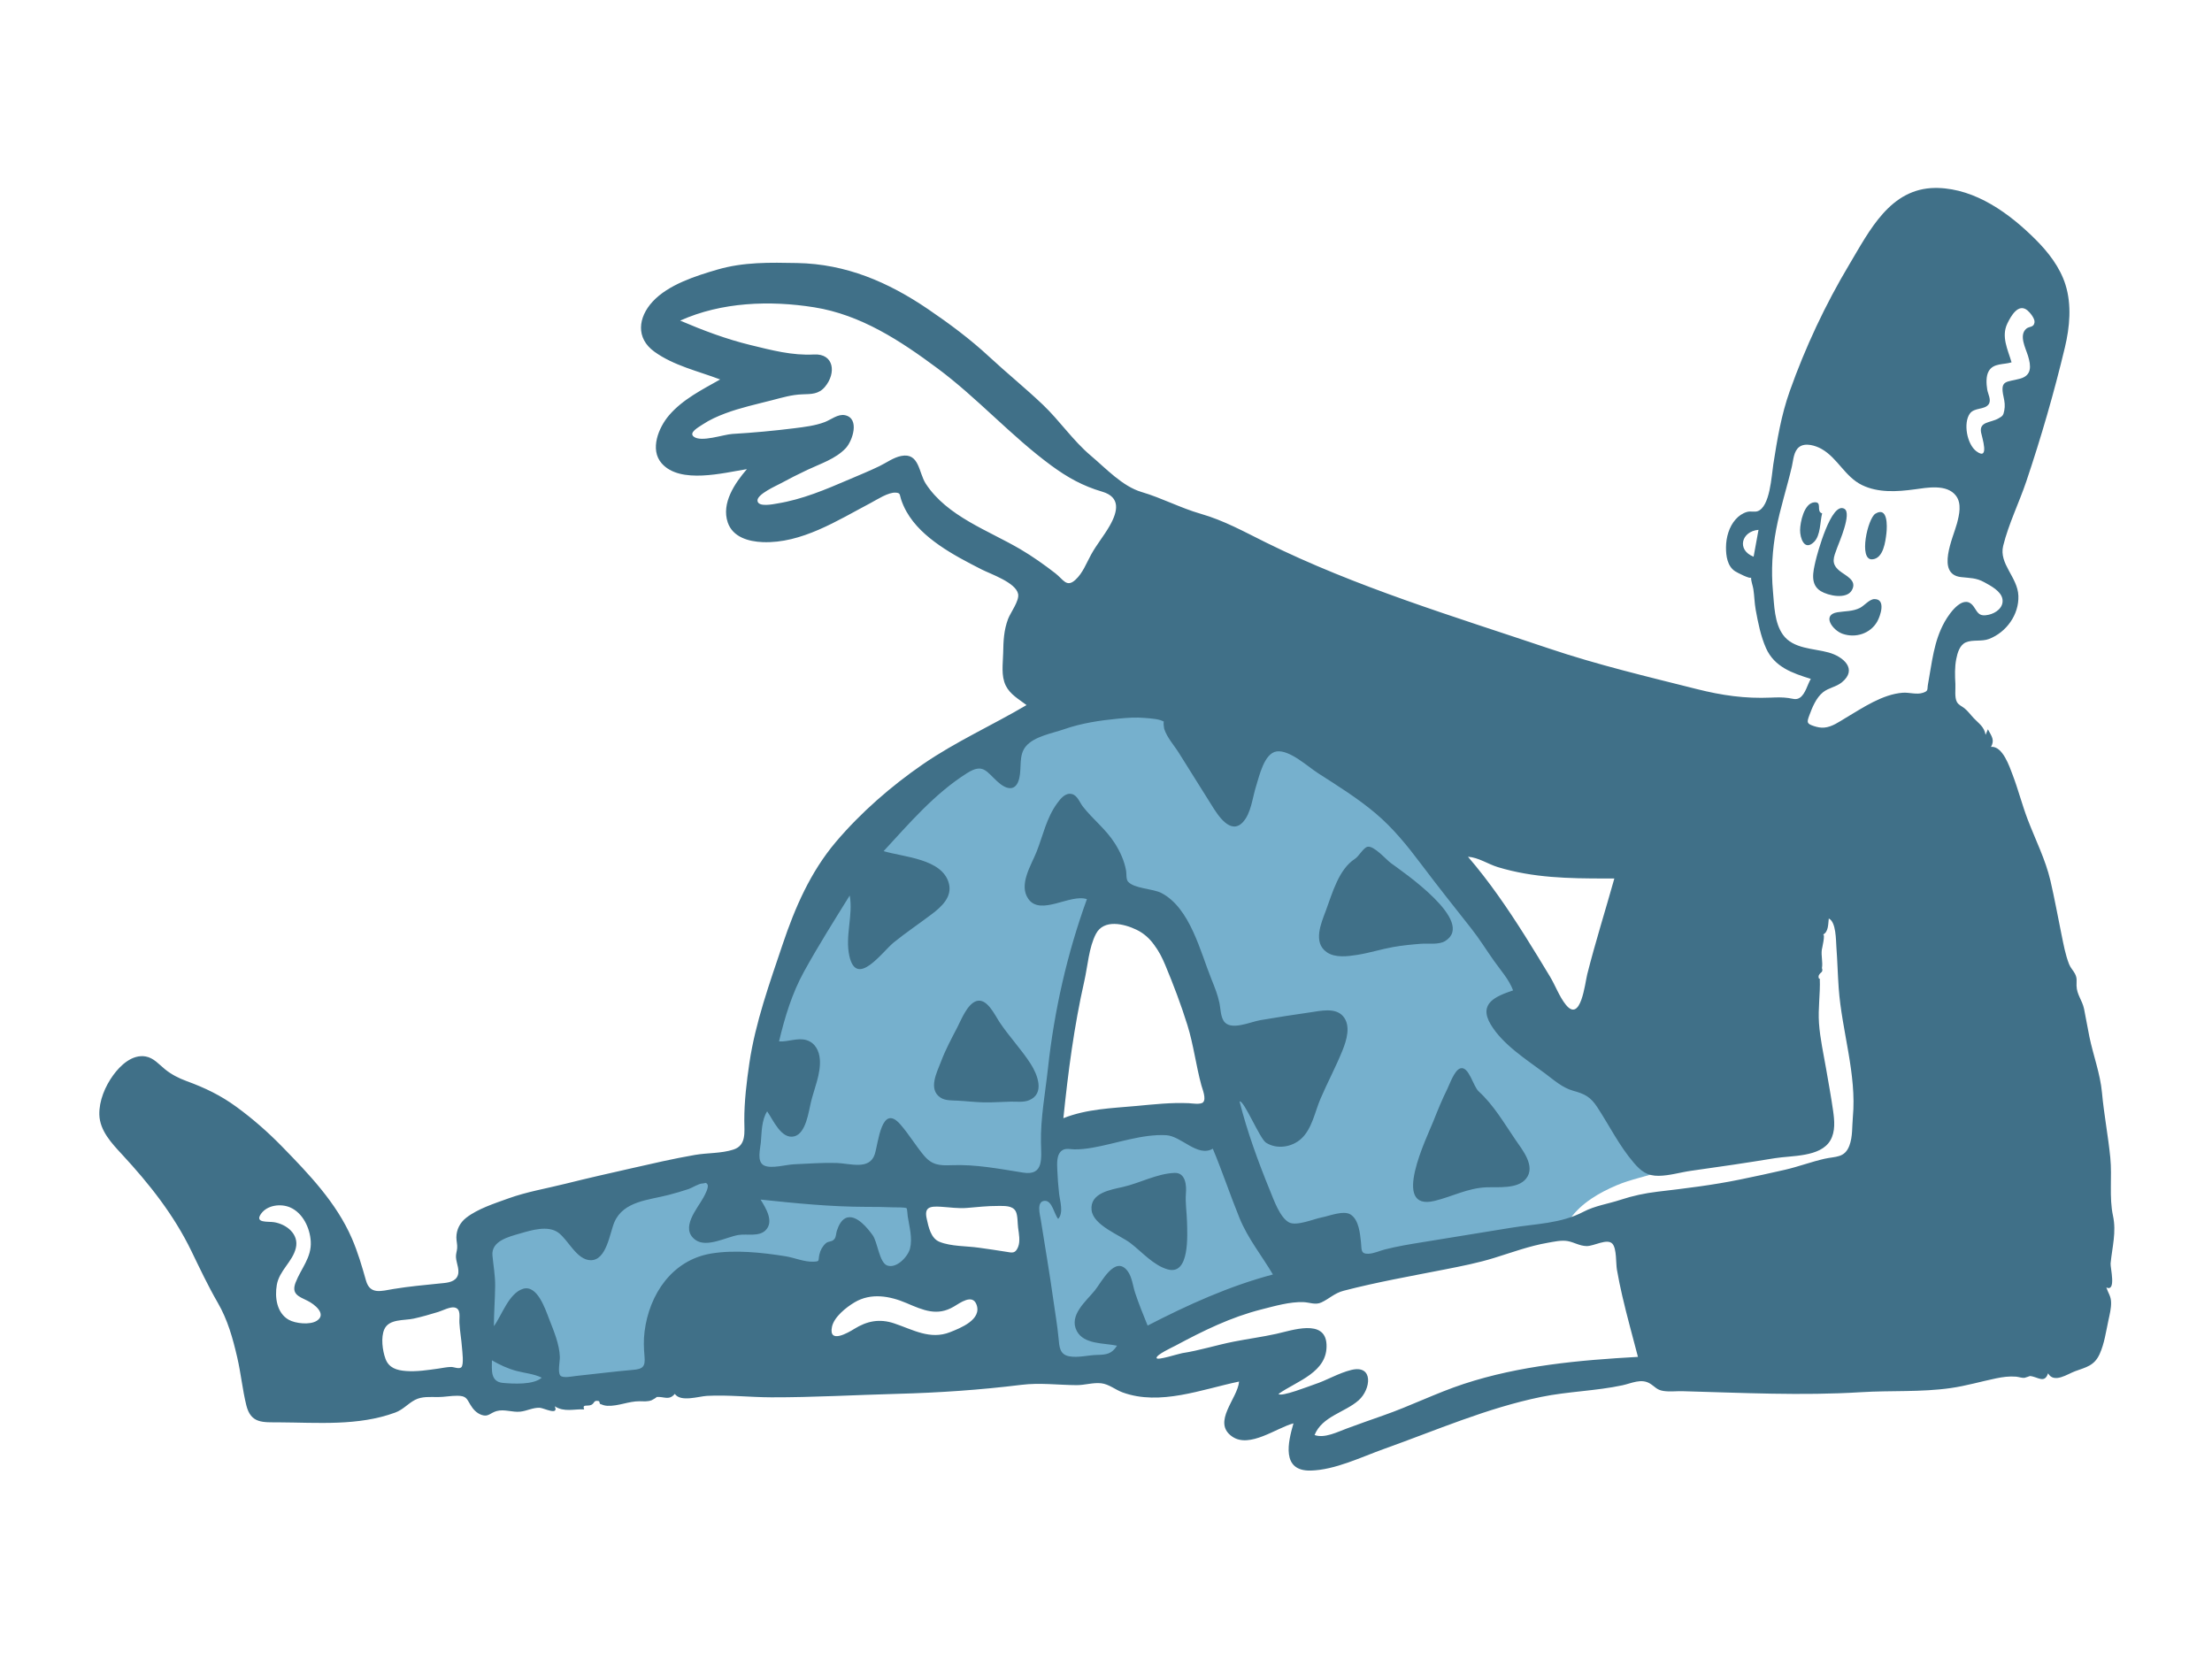 <svg width="1024" height="768" viewBox="0 0 1024 768" fill="none" xmlns="http://www.w3.org/2000/svg">
<path fill-rule="evenodd" clip-rule="evenodd" d="M521.919 324.834C559.284 321.862 594.932 335.786 624.796 357.488C663.286 385.459 695.909 425.461 717.991 467.612C720.34 469.421 722.654 471.276 724.952 473.148C737.242 483.16 749.249 493.735 759.892 505.505C765.834 512.075 781.419 528.051 774.653 538.128C773.217 540.268 770.859 541.496 768.497 542.343C761.875 544.714 754.972 545.915 748.441 548.689C740.379 552.112 732.019 556.906 726.854 564.215C725.385 566.294 725.002 568.747 723.027 569.663C720.933 570.635 716.985 570.256 714.696 570.48C710.095 570.932 705.493 571.383 700.891 571.833C690.08 572.893 678.779 573.01 668.203 575.621L619.55 587.634C609.599 590.091 598.162 591.445 588.725 595.483C574.643 601.51 561.208 610.334 547.733 617.606C541.218 621.122 534.702 624.639 528.186 628.155C525.004 629.873 522.826 629.896 519.097 630.183L492.187 632.253C487.846 632.587 485.762 634.335 485.193 629.991L478.938 582.233L475.632 556.979C475.435 555.477 475.493 548.037 474.262 547.139C473.49 546.576 468.96 547.788 468.122 547.891L455.908 549.387C447.111 550.464 438.315 551.541 429.518 552.618C428.804 552.705 424.849 552.66 424.405 553.244C423.885 553.929 424.874 557.855 424.963 558.7C425.896 567.568 426.83 576.436 427.763 585.304C427.872 586.332 429.121 591.101 428.463 591.945C428.005 592.531 424.691 592.602 424.018 592.712C415.532 594.097 407.047 595.482 398.561 596.868C392.484 597.86 384.542 597.81 378.797 600.095C375.498 601.407 372.234 604.762 369.384 606.859L327.998 637.313C321.721 641.931 313.261 640.755 305.617 641.337L217.44 648.055C217.513 645.309 217.587 642.563 217.66 639.816C218.048 625.271 218.435 610.726 218.823 596.181L219.331 577.157C219.363 575.953 218.882 572.43 219.669 571.54C220.715 570.359 225.39 569.847 226.841 569.417C231.708 567.976 236.574 566.536 241.44 565.096C255.717 560.87 269.992 556.644 284.268 552.419C298.378 548.243 312.486 544.066 326.595 539.89C331.423 538.461 336.25 537.032 341.077 535.603C342.192 535.273 346.087 534.834 346.862 533.891C347.839 532.703 347.402 527.634 347.558 526.128C348.324 518.779 349.416 511.463 350.746 504.196C360.338 451.778 382.757 398.534 424.326 363.565C451.804 340.449 486.272 327.669 521.919 324.834ZM528.509 429.95C524.81 425.607 518.596 418.522 512.061 419.698C506.75 420.654 503.856 427.238 502.005 431.615C494.564 449.207 492.256 469.372 489.942 488.173C488.49 499.97 487.322 511.819 486.575 523.682C513.081 521.643 539.587 519.604 566.093 517.565C564.842 509.119 563.839 500.595 562.333 492.19C561.578 487.977 559.49 484.184 557.705 480.292C549.721 462.884 541.006 444.623 528.509 429.95Z" fill="#76B0CD"/>
<path fill-rule="evenodd" clip-rule="evenodd" d="M896.454 87.001L897.102 87.012C914.692 87.48 930.204 98.799 942.235 110.778C948.184 116.701 953.609 123.668 956.162 131.775C959.11 141.14 958.14 151.441 955.897 160.84C950.942 181.611 944.886 202.489 938.076 222.732C934.725 232.69 929.866 242.454 927.337 252.646C925.252 261.043 934.032 267.159 934.368 275.788C934.707 284.493 928.85 292.671 920.802 295.782C917.374 297.107 913.227 296 910.067 297.358C907.177 298.599 906.165 302.262 905.61 305.074C904.854 308.909 904.99 312.741 905.205 316.61C905.337 318.977 904.747 322.84 905.902 324.951C906.695 326.401 908.14 326.875 909.385 327.867C911.084 329.221 912.216 330.906 913.706 332.462C916.162 335.03 918.525 336.421 919.192 340.167C919.547 339.316 919.902 338.465 920.256 337.615C922.087 340.964 923.444 342.57 921.703 345.749C927.104 345.219 930.304 355.017 931.72 358.733C934.313 365.533 936.094 372.599 938.693 379.403C942.255 388.732 946.935 397.938 949.208 407.699C951.117 415.903 952.628 424.329 954.325 432.59C955.281 437.241 956.114 441.966 957.863 446.401C958.543 448.123 959.805 449.282 960.587 450.817C961.656 452.918 961.238 454.028 961.289 456.329C961.379 460.431 963.967 463.094 964.781 467.079C965.65 471.336 966.36 475.641 967.237 479.907C969.004 488.5 972.277 497.081 973.065 505.785C973.98 515.892 975.943 525.875 976.93 535.985C977.794 544.819 976.326 554.303 978.171 562.849C979.807 570.434 977.779 577.37 977.057 584.901C976.874 586.813 979.819 598.197 975.086 596.011C975.975 598.695 977.221 599.974 977.288 602.918C977.35 605.672 976.64 608.503 976.06 611.173C974.94 616.333 974.194 621.957 972 626.791C969.519 632.259 965.738 632.914 960.598 634.79C957.118 636.06 950.852 640.592 948.11 635.744C946.475 640.721 943.283 637.281 939.705 637.003C939.729 637.004 937.657 637.77 937.269 637.823C936.011 637.992 934.524 637.399 933.272 637.295C930.151 637.036 927.089 637.453 924.036 638.085C917.001 639.543 910.195 641.559 903.056 642.575C889.111 644.559 875.445 643.621 861.48 644.49C834.15 646.189 806.368 644.763 779.017 644.027C776.081 643.948 772.917 644.359 770.02 643.908C766.897 643.421 766.216 641.943 763.783 640.463C759.738 638.005 755.25 640.396 751.054 641.294C738.734 643.931 725.868 644.126 713.45 646.677C688.22 651.858 664.974 662.083 640.807 670.708C630.33 674.447 618.033 680.502 606.735 680.77C593.043 681.061 596.277 667.575 598.793 658.906C590.882 661.006 578.459 670.602 570.418 665.033C560.835 658.397 573.028 647.365 573.602 639.565C556.475 643.12 537.047 650.917 519.663 644.579C516.318 643.36 513.407 640.782 509.816 640.363C506.083 639.927 502.137 641.246 498.363 641.223C489.765 641.168 481.416 640.024 472.821 641.083C453.658 643.443 434.767 644.735 415.449 645.244C396.001 645.756 376.552 646.908 357.095 646.86C347.219 646.835 337.16 645.664 327.304 646.189C323.434 646.395 315.105 649.206 312.386 645.273C309.656 648.546 307.337 646.359 303.835 646.722C304.484 646.655 302.011 648.085 301.639 648.223C299.798 648.907 298.077 648.699 296.155 648.679C291.035 648.627 286.252 651.023 281.158 650.791C279.87 650.733 278.896 650.358 277.803 649.916C277.544 649.811 277.606 648.697 277.191 648.604C274.699 648.046 275.343 649.572 273.761 650.342C272.007 651.194 269.412 649.815 270.41 652.437C265.651 652.228 261.142 653.832 256.812 651.01C258.859 655.534 251.708 651.776 249.839 651.702C246.733 651.577 244.013 653.13 240.915 653.488C237.2 653.916 233.467 652.193 229.832 653.245C226.984 654.068 226.009 656.049 223.045 655.036C220.527 654.176 218.954 652.307 217.732 650.264C216.046 647.445 215.83 646.187 211.764 646.137C208.749 646.1 205.718 646.749 202.674 646.743C199.186 646.736 195.353 646.366 192.169 648.024C188.739 649.81 186.724 652.529 182.92 653.928C165.814 660.218 147.036 658.553 129.188 658.446C121.658 658.401 116.132 659.093 114.018 650.504C112.232 643.247 111.516 635.658 109.812 628.341C107.724 619.376 105.429 611.058 100.796 603.043C96.302 595.27 92.521 587.24 88.608 579.166C80.47 562.374 69.142 548.087 56.512 534.441C51.714 529.256 46.215 523.48 45.985 516.014C45.828 509.567 48.668 502.888 52.393 497.752C55.719 493.168 61.199 487.997 67.398 489.066C71.131 489.71 73.578 492.721 76.364 494.98C79.409 497.448 82.726 499.13 86.396 500.476C94.954 503.615 102.131 507.05 109.542 512.468C117.041 517.951 124.051 524.091 130.536 530.74C142.985 543.505 155.741 556.766 162.894 573.295C165.713 579.807 167.514 586.087 169.436 592.839C171.324 599.469 176.464 597.642 182.244 596.689C189.288 595.527 196.367 594.904 203.458 594.168C206.127 593.891 209.89 593.809 211.497 591.287C213.269 588.506 211.239 584.903 211.078 582.018C210.992 580.477 211.503 579.341 211.631 577.838C211.778 576.129 211.273 574.568 211.271 572.866C211.269 569.206 212.982 565.946 215.829 563.729C221.156 559.579 228.926 557.105 235.233 554.822C243.844 551.704 253.071 550.172 261.939 547.947C271.924 545.441 281.969 543.183 292.008 540.907C301.872 538.671 311.721 536.371 321.691 534.649C327.539 533.639 333.883 534.008 339.552 532.162C345.577 530.2 344.578 524.138 344.56 518.767C344.531 509.897 345.629 500.765 346.928 491.996C349.692 473.354 356.276 455.11 362.261 437.295C368.027 420.137 375.17 403.669 386.962 389.745C398.441 376.19 412.53 363.923 427.145 353.85C442.373 343.354 459.318 335.771 475.214 326.401C471.74 323.744 467.596 321.477 465.6 317.385C463.346 312.766 464.301 307.243 464.397 302.306C464.505 296.734 464.675 291.843 466.665 286.535C467.754 283.628 471.964 278.114 471.319 274.953C470.238 269.645 458.626 265.768 454.35 263.584C447.644 260.158 440.925 256.678 434.745 252.353C428.814 248.204 423.234 243.21 419.641 236.841C418.622 235.034 417.783 233.136 417.132 231.166C416.407 228.968 416.914 228.219 414.717 228.058C411.21 227.8 405.952 231.32 402.997 232.875C387.762 240.892 371.03 251.681 353.054 250.965C346.532 250.706 339.2 248.657 336.894 241.855C333.858 232.9 340.197 223.649 345.759 217.181C334.91 218.886 314.904 224.215 306.343 214.535C300.638 208.085 304.941 197.847 309.725 192.254C316.046 184.866 325.057 180.368 333.381 175.667C323.167 171.773 311.86 169.283 302.878 162.767C294.287 156.536 295.349 146.963 302.134 139.613C309.388 131.756 322.072 127.732 332.048 124.815C344.284 121.237 356.44 121.524 369.049 121.764C391.679 122.194 411.118 130.536 429.679 143.148C439.493 149.817 449.166 157.014 457.87 165.091C466.034 172.666 474.743 179.71 482.787 187.367C490.581 194.786 496.712 203.978 504.938 210.909C511.933 216.802 519.602 225.155 528.488 227.771C537.911 230.545 546.393 235.133 555.896 237.864C566.676 240.961 575.936 246.14 585.926 251.081C627.851 271.817 672.858 285.312 717.058 300.199C739.666 307.813 762.424 313.18 785.505 318.995C797.096 321.915 807.859 323.473 819.82 322.945C822.578 322.824 825.212 322.752 827.932 323.135C829.926 323.415 831.442 324.169 833.225 322.977C835.787 321.265 836.75 316.809 838.277 314.272C829.765 311.633 821.432 308.778 817.548 300.055C815.101 294.558 813.831 288.147 812.758 282.249C812.182 279.075 812.169 275.872 811.677 272.696C811.407 270.942 810.573 269.109 810.637 267.317C810.446 268.314 804.103 265.035 803.183 264.426C799.634 262.075 798.988 257.336 799.017 253.336C799.051 248.818 800.415 243.852 803.483 240.426C804.935 238.804 806.663 237.588 808.774 236.977C810.272 236.543 812.248 237.111 813.569 236.674C819.429 234.737 820.085 220.236 820.916 214.957C822.748 203.325 824.573 192.22 828.527 181.07C835.736 160.742 845.014 140.986 856.065 122.478C865.534 106.619 874.994 87.227 895.813 87.001H896.454ZM716.477 575.321C708.05 576.78 699.977 579.76 691.837 582.287C684.235 584.647 676.53 586.15 668.731 587.684C653.21 590.738 637.348 593.533 622.052 597.514C617.745 598.635 615.479 601.165 611.721 602.924C608.935 604.228 606.32 602.907 603.422 602.796C597.113 602.555 590.113 604.613 584.045 606.147C569.72 609.766 557.01 616.052 544.047 623.001C542.887 623.622 535.044 627.211 535.416 628.697C535.718 629.91 545.688 626.653 547.274 626.412C555.302 625.189 563.144 622.658 571.113 621.086C577.654 619.795 584.269 618.921 590.782 617.488C598.03 615.894 613.47 610.35 614.084 622.321C614.747 635.259 600.46 639.238 591.872 645.273C592.829 646.924 606.607 641.48 608.315 640.93C614.174 639.041 619.609 635.636 625.574 634.186C635.952 631.663 634.695 643.125 628.966 648.224C622.6 653.888 612.072 655.6 608.547 664.317C613.176 665.987 619.228 662.851 623.48 661.292C629.064 659.245 634.669 657.229 640.287 655.277C652.898 650.895 664.876 644.858 677.554 640.683C703.566 632.119 731.061 629.663 758.253 628.141C755.83 618.742 753.18 609.398 751.003 599.937C750.071 595.888 749.218 591.82 748.512 587.725C748.021 584.877 748.439 578.062 746.477 575.816C744.088 573.08 737.866 576.923 734.48 576.85C731.163 576.778 728.743 575.066 725.678 574.526C722.768 574.014 719.324 574.828 716.477 575.321ZM227.722 629.727C227.722 634.22 226.943 639.67 232.853 640.195C237.633 640.62 246.984 641.166 250.797 637.767C247.143 635.986 242.99 635.675 239.109 634.648C235.065 633.577 231.331 631.819 227.722 629.727ZM325.268 547.861C323.47 547.874 320.437 549.873 318.797 550.431C315.796 551.451 312.746 552.312 309.682 553.123C300.476 555.561 288.623 555.941 284.396 565.823C282.286 570.755 280.823 583.438 273.491 583.392C266.974 583.35 263.071 573.944 258.422 570.597C253.617 567.139 245.999 569.493 240.817 570.995C235.551 572.52 227.379 574.477 227.97 581.151C228.395 585.949 229.261 590.316 229.22 595.217C229.169 601.456 228.642 607.682 228.642 613.921C232.339 608.856 235.564 598.673 242.114 596.636C248.731 594.578 252.474 606.139 254.195 610.57C256.328 616.06 259.009 622.286 259.172 628.236C259.223 630.104 258.089 635.236 259.388 636.772C260.541 638.136 264.976 637.147 266.409 636.998C275.278 636.075 284.1 634.926 292.997 634.156C297.566 633.761 298.81 632.758 298.363 627.843C298.012 623.983 297.903 620.304 298.387 616.429C300.547 599.128 311.201 583.302 329.215 580.298C340.07 578.487 352.747 579.811 363.584 581.55C367.761 582.22 372.296 584.243 376.54 584.067C379.675 583.937 378.665 583.759 379.307 580.808C379.756 578.745 380.717 576.985 382.286 575.555C383.526 574.425 385.1 575.063 386.269 573.586C387.115 572.517 386.988 571.061 387.387 569.829C388.166 567.432 389.574 564.197 392.377 563.592C396.888 562.617 401.683 568.657 403.96 571.772C406.312 574.993 407.023 584.609 410.806 585.868C415.171 587.319 420.364 581.598 421.274 577.994C422.498 573.146 420.956 567.901 420.219 563.1C420.167 562.756 419.952 559.566 419.715 559.358C419.078 558.797 414.279 558.954 413.429 558.912C409.248 558.713 405.06 558.703 400.875 558.692C384.468 558.651 368.396 557.038 352.098 555.318C354.465 559.177 358.518 565.513 354.358 569.587C351.275 572.605 345.711 571.091 341.839 571.713C336.369 572.591 327.148 577.782 321.935 573.987C314.589 568.637 322.899 559.445 325.627 554.389C326.211 553.305 328.377 549.491 327.459 548.22C326.664 547.119 326.432 547.852 325.268 547.861ZM202.922 607.32C199.171 608.464 195.392 609.564 191.56 610.412C187.065 611.407 180.095 610.441 177.908 615.386C176.244 619.146 177.07 625.212 178.422 628.957C179.97 633.246 183.603 634.349 187.891 634.676C192.895 635.058 197.965 634.251 202.91 633.567C204.859 633.297 206.937 632.81 208.917 632.807C210.092 632.804 212.464 633.879 213.509 633C214.862 631.861 213.971 625.391 213.865 623.84C213.602 619.999 212.873 616.209 212.674 612.362C212.532 609.599 213.574 605.844 210.335 605.255C208.318 604.888 204.675 606.786 202.922 607.32ZM505.823 531.283C503.02 531.768 500.233 532.115 497.386 532.072C495.632 532.045 493.532 531.449 491.911 532.411C488.917 534.188 489.363 538.869 489.465 541.79C489.59 545.334 489.9 548.931 490.278 552.457C490.639 555.829 492.489 561.382 489.876 564.271C488.033 562.254 487.124 555.659 483.567 555.9C479.656 556.164 481.464 562.414 481.811 564.652C483.728 577.023 485.913 589.401 487.626 601.808C488.44 607.706 489.492 613.561 490.037 619.488C490.402 623.466 490.525 627.048 494.971 627.872C499.091 628.636 503.721 627.332 507.886 627.232C512.174 627.129 514.63 626.838 517.097 622.962C511.19 621.669 501.833 622.46 498.505 616.212C494.625 608.923 502.809 602.365 506.836 597.383C509.927 593.557 516.247 580.837 521.985 588.392C524.051 591.112 524.424 595.263 525.467 598.427C527.164 603.568 529.237 608.635 531.271 613.649C549.88 604.043 568.975 595.383 589.27 589.99C584.096 581.245 577.691 573.37 573.818 563.891C569.478 553.268 565.883 542.355 561.446 531.766C554.411 535.872 546.89 525.918 539.885 525.517C528.819 524.884 516.672 529.403 505.823 531.283ZM395.591 602.9C391.733 605.198 386.058 609.667 385.132 614.287C383.532 622.274 392.647 616.934 395.461 615.186C401.352 611.527 407.124 610.358 413.889 612.613C422.565 615.504 430.56 620.385 439.872 616.677C444.505 614.831 454.782 610.887 452.009 603.81C450.097 598.932 444.502 603.116 441.545 604.865C433.803 609.444 427.392 606.543 419.656 603.238C411.919 599.932 403.207 598.364 395.591 602.9ZM120.836 561.912C117.739 566.302 124.035 565.354 126.799 565.782C132.579 566.675 138.532 571.284 136.939 577.806C135.386 584.165 129.301 588.14 128.142 594.815C127.146 600.547 128.106 607.802 133.641 610.949C136.75 612.716 143.545 613.444 146.674 611.414C151.452 608.314 145.518 603.698 142.357 602.163C138.168 600.128 134.785 599.026 136.858 593.68C139.385 587.163 144.293 582.162 143.857 574.705C143.497 568.527 140.236 561.506 134.295 558.939C130.041 557.102 123.737 557.799 120.836 561.912ZM543.703 542.973C549.057 542.744 549.27 549.214 549 552.396C548.631 556.747 549.421 561.384 549.512 565.749C549.633 571.53 550.843 590.462 540.62 587.65C534.046 585.842 528.637 579.542 523.352 575.494C518.49 571.768 506.13 567.299 505.329 560.235C504.425 552.256 514.171 550.763 519.755 549.495C527.727 547.685 535.467 543.327 543.703 542.973ZM517.621 332.683C509.131 333.502 500.688 334.763 492.608 337.583C487.141 339.491 478.744 340.859 474.869 345.541C471.519 349.59 472.971 355.362 471.882 360.146C470.409 366.618 465.941 365.733 461.608 361.692C456.422 356.854 454.922 353.351 447.703 357.891C432.758 367.289 420.909 381.164 409.054 394.018C418.221 396.794 436.204 397.466 439.249 408.919C440.913 415.181 435.896 419.736 431.388 423.153C425.567 427.566 419.491 431.647 413.797 436.237C408.484 440.52 396.57 457.573 393.2 442.58C391.113 433.299 395.023 423.708 393.364 414.54C386.156 426.162 378.837 437.756 372.228 449.734C366.603 459.931 363.332 470.838 360.634 482.112C364.84 482.387 369.218 480.252 373.376 481.513C377.38 482.727 379.254 486.515 379.535 490.439C380.013 497.092 376.941 503.864 375.395 510.253C374.334 514.641 373.116 524.6 367.771 526.028C361.679 527.655 357.856 518.284 355.14 514.476C352.554 518.451 352.597 524.266 352.219 528.823C351.96 531.956 350.212 537.813 353.736 539.545C357.034 541.167 363.988 539.135 367.515 538.986C374.059 538.708 380.73 538.178 387.276 538.371C393.461 538.554 402.561 541.86 404.977 534.259C406.622 529.084 408.071 510.486 416.845 520.576C420.743 525.057 423.791 530.165 427.556 534.731C431.354 539.336 434.807 539.638 440.479 539.405C451.707 538.945 462.671 541.101 473.657 542.842C483.297 544.369 482.032 536.187 481.889 528.903C481.67 517.612 483.909 505.805 485.13 494.576C488.034 467.875 493.994 441.495 503.163 416.242C495.493 413.63 481.743 424.168 476.072 416.165C471.41 409.586 477.399 400.523 479.837 394.373C482.878 386.7 484.416 378.684 489.376 371.884C490.941 369.737 493.168 366.86 496.198 367.583C498.798 368.204 499.834 371.52 501.297 373.391C505.941 379.329 511.873 383.782 516.001 390.259C518.526 394.221 520.49 398.455 521.31 403.107C521.536 404.386 521.25 407.005 522.15 408.078C524.941 411.403 533.734 411.354 537.642 413.393C550.984 420.356 555.673 440.624 560.854 453.404C562.314 457.003 563.761 460.611 564.537 464.426C565.055 466.976 565.03 470.218 566.413 472.505C569.432 477.498 578.812 473.039 583.415 472.266C591.13 470.97 598.807 469.734 606.553 468.646C611.279 467.983 618.158 466.27 621.759 470.457C625.492 474.798 623.345 481.635 621.471 486.292C618.412 493.893 614.504 501.155 611.276 508.687C608.701 514.695 607.419 522.435 602.471 527.064C598.185 531.076 591.092 532.226 586.046 528.961C583.166 527.098 575.772 509.076 573.821 509.881C577.343 523.801 582.507 537.995 587.963 551.28C589.638 555.361 592.515 563.682 596.748 565.895C600.257 567.73 608.219 564.263 611.809 563.591C615.213 562.953 621.933 560.189 625.188 562.214C629.133 564.67 629.614 571.22 630.057 575.286C630.386 578.301 629.789 580.551 633.457 580.401C636.041 580.296 638.649 579.036 641.129 578.402C646.886 576.933 652.861 575.961 658.722 575.015C672.277 572.826 685.827 570.643 699.376 568.399C711.024 566.47 722.52 566.481 733.045 560.956C738.38 558.156 744.496 557.301 750.177 555.428C755.811 553.571 761.427 552.366 767.324 551.668C780.213 550.144 792.755 548.651 805.493 546.04C812.464 544.611 819.422 543.114 826.356 541.513C832.528 540.088 838.495 537.824 844.637 536.427C849.747 535.265 853.944 536.138 856.133 530.338C857.703 526.179 857.338 521.518 857.741 517.165C859.584 497.276 852.619 477.274 851.194 457.494C850.732 451.088 850.59 444.662 850.109 438.261C849.889 435.328 850.022 426.788 846.6 425.207C846.289 427.553 846.531 431.499 843.866 432.662C845.168 432.094 843.459 439.023 843.367 439.719C843.003 442.485 843.911 445.445 843.432 448.159C843.812 449.114 843.646 449.833 842.936 450.317C842.452 450.709 842.099 451.205 841.879 451.804C841.845 453.739 842.412 452.599 842.439 453.267C842.707 459.923 841.582 466.823 842.063 473.641C842.572 480.848 844.181 487.918 845.403 495.026C846.5 501.406 847.682 507.799 848.597 514.208C849.239 518.706 849.715 523.869 847.295 527.963C842.7 535.736 829.397 534.891 821.649 536.162C808.771 538.276 795.875 540.183 782.95 541.979C777.988 542.668 772.966 544.242 767.946 544.321C762.583 544.405 759.713 542.239 756.332 538.281C749.52 530.308 745.127 521.252 739.453 512.579C736.266 507.707 733.615 506.423 728.25 504.936C723.267 503.555 719.268 499.919 715.214 496.895C706.698 490.543 695.701 483.636 690.113 474.281C684.232 464.437 692.519 461.169 700.454 458.483C698.523 453.351 694.736 449.229 691.616 444.814C688.069 439.794 684.853 434.58 681.034 429.749C673.25 419.902 665.475 410.106 657.921 400.075C651.464 391.502 644.938 383.381 636.697 376.436C628.42 369.46 619.205 363.743 610.116 357.903C605.368 354.852 597.033 347.057 591.032 347.854C585.211 348.628 582.909 359.47 581.455 364.027C579.786 369.256 579.197 376.547 575.309 380.664C569.595 386.714 563.662 377.184 560.935 372.792C555.942 364.747 550.832 356.774 545.846 348.722C543.574 345.051 540.292 341.558 538.943 337.396C538.927 337.346 538.296 333.767 538.933 334.268L538.977 334.308L538.934 334.26C537.508 332.847 532.24 332.554 530.27 332.383L530.09 332.367C525.946 331.976 521.753 332.284 517.621 332.683ZM461.966 558.268C457.193 558.239 452.434 558.794 447.683 559.183C443.51 559.524 439.685 558.886 435.519 558.635C430.365 558.325 427.816 558.865 429.003 564.188C429.866 568.061 430.903 573.22 434.88 574.857C440.252 577.069 447.488 576.771 453.212 577.609C457.414 578.224 461.605 578.779 465.789 579.48C468.568 579.946 469.995 580.433 471.296 577.284C472.384 574.645 471.683 571.119 471.312 568.393C471.026 566.301 471.197 562.622 470.209 560.761C468.734 557.983 464.87 558.286 461.966 558.268ZM684.481 505.19C691.493 511.6 696.212 519.795 701.507 527.567C704.74 532.312 711.065 539.877 706.472 545.63C702.559 550.534 693.46 549.412 687.986 549.648C679.384 550.019 672.358 553.906 664.172 555.911C643.555 560.961 660.678 526.305 663.534 519.073C665.538 513.999 667.605 508.948 670.029 504.057C671.122 501.852 673.303 495.423 676.021 494.581C679.961 493.36 681.987 502.91 684.481 505.19ZM507.34 432.326C504.063 438.59 503.531 447.26 501.977 454.101C497.228 475.019 494.451 496.323 492.268 517.643C503.127 513.336 514.589 513.038 526.055 511.984C534.362 511.22 541.99 510.345 550.299 510.7C551.715 510.76 555.788 511.479 556.955 510.275C558.522 508.659 556.624 504.15 556.161 502.45C553.643 493.217 552.536 483.676 549.674 474.5C546.756 465.142 543.209 455.797 539.435 446.75C536.675 440.133 532.884 433.68 526.195 430.435C520.339 427.595 510.975 425.378 507.34 432.326ZM462.619 473.038C467.093 479.783 472.76 485.683 477.13 492.491C480.228 497.32 483.856 506.252 476.414 509.322C473.802 510.399 470.718 509.933 467.981 509.981C463.748 510.054 459.556 510.418 455.316 510.317C451.306 510.221 447.334 509.735 443.334 509.526C440.813 509.395 437.646 509.589 435.425 508.141C429.472 504.258 433.777 496.329 435.694 491.256C437.73 485.867 440.479 480.771 443.132 475.664C444.971 472.122 447.721 464.905 451.904 463.461C456.858 461.751 460.555 469.927 462.619 473.038ZM679.568 396.615C689.401 408.049 697.939 420.521 705.979 433.259C709.903 439.475 713.713 445.764 717.517 452.054C720.006 456.17 721.875 461.435 724.907 465.163C731.824 473.666 733.748 455.113 734.767 451.08C738.528 436.209 743.185 421.458 747.328 406.68L743.082 406.68C726.157 406.671 709.93 406.421 693.451 401.434C688.786 400.023 684.533 396.96 679.568 396.615ZM643.819 399.498C649.173 403.452 683.444 426.667 669.028 435.625C666.045 437.479 661.17 436.638 657.799 436.904C653.479 437.245 649.091 437.663 644.823 438.428C639.298 439.42 633.93 441.149 628.379 442.025C623.966 442.722 618.118 443.535 614.175 440.787C607.671 436.253 611.619 427.349 613.766 421.585C616.819 413.395 619.71 402.431 627.283 397.553C629.045 396.418 631.204 392.365 633.1 391.994C636.069 391.412 641.647 397.895 643.819 399.498ZM832.895 206.929C830.311 208.906 830.193 213.012 829.523 215.91C827.269 225.658 824.123 235.147 822.256 244.999C820.436 254.608 819.864 264.068 820.757 273.806C821.353 280.301 821.422 288.293 825.37 293.824C830.095 300.442 839.451 300.103 846.527 302.063C853.335 303.949 860.085 309.79 852.659 315.862C850.02 318.019 846.555 318.37 843.946 320.448C840.728 323.013 838.88 327.609 837.513 331.367C836.387 334.461 836.42 335.052 839.783 336.145C841.319 336.644 842.871 336.961 844.487 336.827C848.167 336.521 851.45 334.091 854.531 332.265C862.389 327.608 871.465 321.391 880.847 320.688C883.846 320.464 887.255 321.691 890.171 320.717C892.888 319.808 892.054 319.252 892.526 316.725C894.395 306.709 895.154 296.878 900.261 287.817C902.782 283.346 909.446 274.2 913.913 281.161C915.778 284.068 916.453 285.488 920.591 284.596C923.958 283.871 927.657 281.208 926.989 277.319C926.36 273.65 921.535 271.152 918.611 269.544C914.716 267.404 911.985 267.651 907.744 267.144C896.091 265.751 904.261 248.708 905.941 242.313C906.997 238.294 908.232 233.099 905.46 229.47C901.241 223.95 892.05 225.765 886.26 226.548C878.253 227.631 869.512 228.208 862.018 224.574C854.09 220.73 850.711 212.06 843.277 207.845C840.53 206.287 835.717 204.767 832.895 206.929ZM867.688 277.336C873.197 277.262 870.519 285.117 869.011 287.758C865.833 293.328 859.026 295.482 853.049 293.428C848.321 291.803 843.207 284.625 850.612 283.435C854.163 282.865 857.678 283.097 861.043 281.408C862.96 280.446 865.438 277.366 867.688 277.336ZM853.867 235.566C857.29 237.644 851.448 250.916 850.464 253.602C848.862 257.986 847.436 260.816 851.512 264.195C854.346 266.545 859.936 268.573 857.267 273.256C854.797 277.589 846.322 275.772 842.876 273.652C837.867 270.569 839.343 264.664 840.448 259.818C841.17 256.643 847.772 231.866 853.867 235.566ZM314.869 148.424C325.425 152.933 336.219 157.006 347.388 159.723C357.149 162.098 366.747 164.659 376.807 164.101C386.114 163.586 387.224 172.729 381.908 179.061C379.02 182.501 375.669 182.415 371.46 182.548C366.533 182.704 362.058 184.071 357.306 185.295C350.069 187.159 342.742 188.742 335.729 191.373C332.11 192.731 328.539 194.328 325.311 196.474C323.282 197.824 318.754 200.256 321.149 202.142C324.611 204.867 334.887 201.134 339.007 200.888C348.6 200.316 358.174 199.45 367.713 198.249C372.385 197.66 377.401 197.078 381.826 195.381C384.721 194.271 387.926 191.515 391.204 192.215C398.12 193.692 394.693 204.06 391.553 207.433C386.89 212.442 379.811 214.654 373.788 217.5C369.578 219.49 365.394 221.597 361.306 223.824C359.375 224.876 350.375 228.817 350.66 231.809C350.959 234.954 358.063 233.368 359.82 233.082C371.546 231.175 382.127 226.641 392.961 222.001C397.703 219.97 402.512 218.021 407.155 215.769C410.398 214.195 413.586 211.797 417.169 211.082C425.617 209.395 425.247 218.83 428.573 223.927C438.459 239.075 457.56 245.537 472.422 254.291C478.044 257.602 483.407 261.415 488.566 265.404C492.251 268.252 493.724 272.172 497.839 268.416C501.268 265.285 502.922 260.693 505.12 256.711C507.679 252.075 511.097 247.982 513.72 243.384C517.596 236.591 518.757 230.112 510.245 227.612C501.309 224.988 494.237 221.075 486.642 215.492C468.003 201.79 452.537 184.293 433.952 170.486C416.734 157.694 398.476 145.69 376.891 142.255C356.433 138.998 333.988 139.8 314.869 148.424ZM873.282 246.817C872.845 250.589 871.916 258.634 866.676 258.935C860.312 259.3 864.586 239.967 868.191 237.791C873.963 234.307 873.652 243.621 873.282 246.817ZM814.065 245.277C806.121 245.935 803.857 254.636 811.797 257.717L814.065 245.277ZM843.521 237.641C842.501 241.59 842.863 247.927 839.694 250.958C835.227 255.229 833.282 248.961 833.315 245.387C833.347 241.852 835.1 233.01 839.831 232.544C843.873 232.146 840.509 236.832 843.521 237.641ZM929.252 149.782C926.348 155.825 929.47 161.789 931.208 167.729C927.643 168.878 922.839 168.009 920.662 171.777C919.29 174.152 919.529 177.728 919.94 180.3C920.277 182.41 922.007 185.251 920.567 187.209C918.682 189.772 914.003 188.587 911.924 191.438C908.764 195.774 910.537 205.678 914.971 208.942C921.203 213.527 917.484 202.275 917.103 200.226C916.147 195.093 921.465 195.791 925.097 193.718C927.046 192.606 927.394 192.391 927.841 190.017C928.254 187.83 928.035 186.095 927.514 183.738C925.746 175.741 928.837 177.047 935.19 175.285C940.67 173.764 940.231 169.385 938.839 164.782C937.747 161.174 934.492 155.255 938.018 152.179C939.417 150.958 941.542 151.73 941.844 149.182C942.048 147.462 939.74 144.642 938.528 143.653C934.351 140.243 930.95 146.248 929.252 149.782Z" fill="#407088"/>
</svg>
